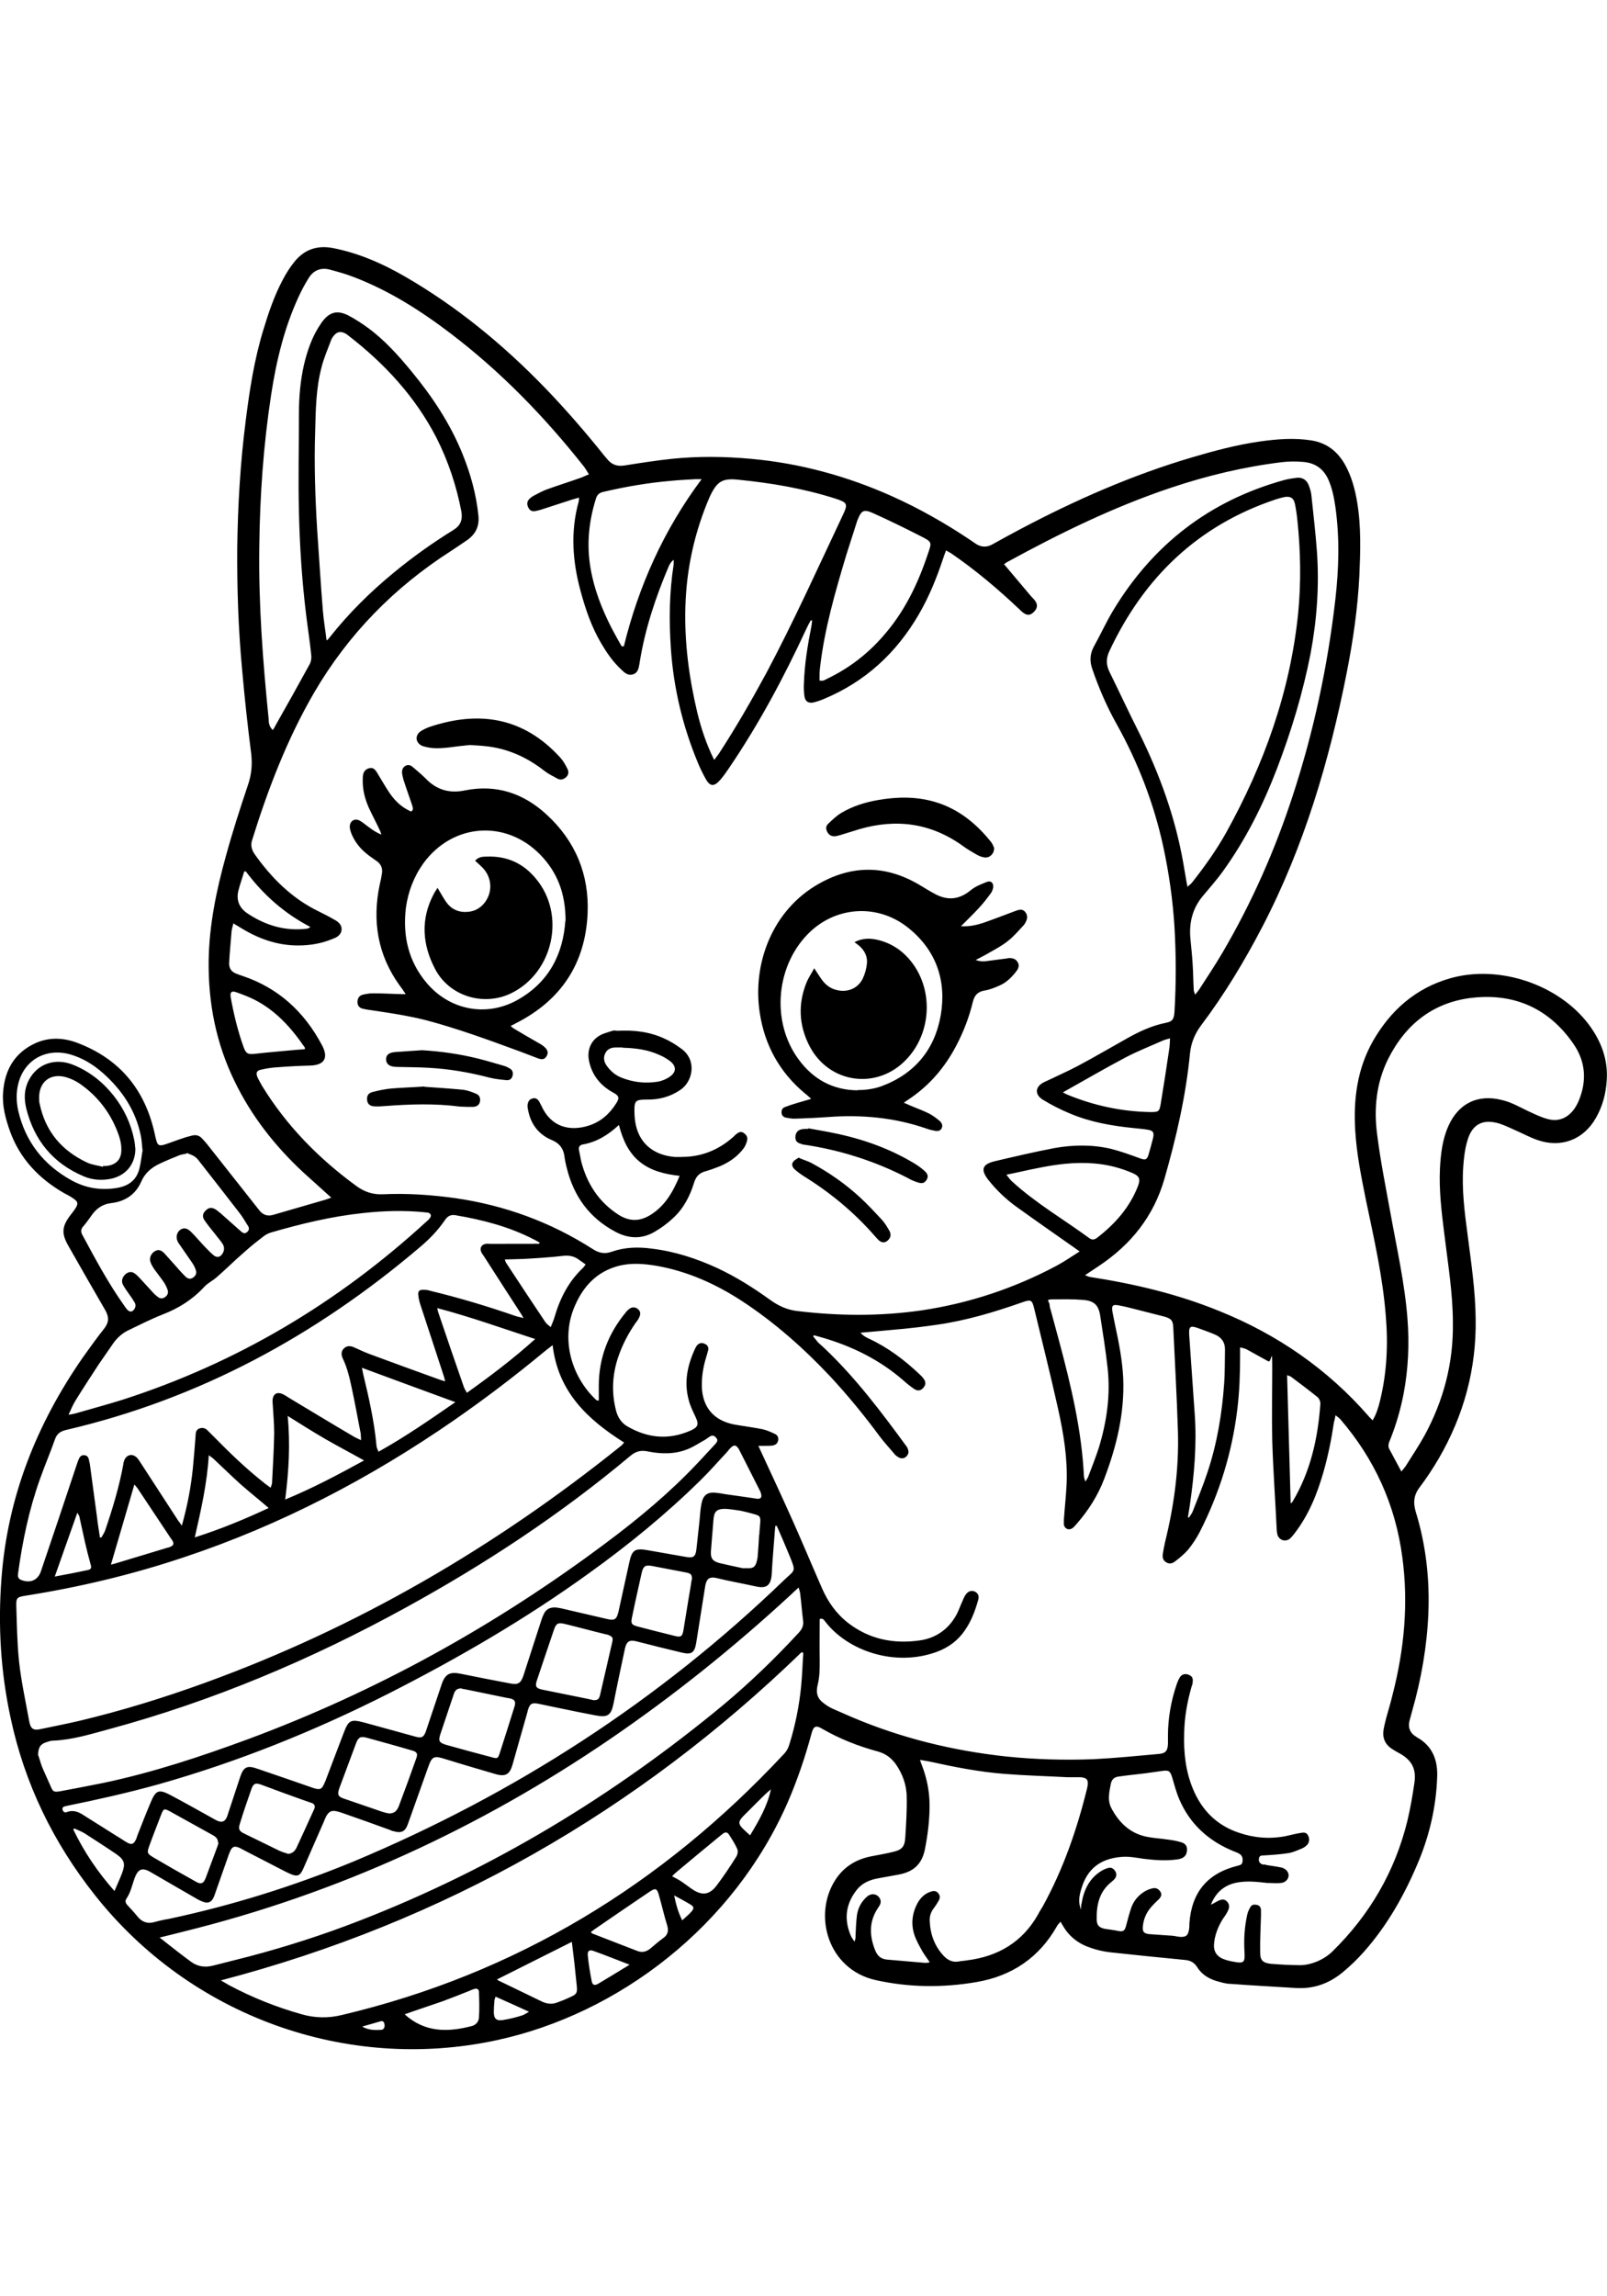 <?xml version="1.0" encoding="iso-8859-1"?>
<!-- Generator: Adobe Illustrator 29.0.1, SVG Export Plug-In . SVG Version: 9.03 Build 54978)  -->
<svg version="1.1" id="Layer_1" xmlns="http://www.w3.org/2000/svg" xmlns:xlink="http://www.w3.org/1999/xlink" x="0px" y="0px"
	 viewBox="0 0 396.85 566.93" style="enable-background:new 0 0 396.85 566.93;" xml:space="preserve">
<g>
	<g id="Layer_1_00000066480080223813488950000018148516148612615068_">
		<g id="Layer_1-2">
			<g>
				<path d="M261.86,474.48c-0.34,0.48-0.68,0.68-0.81,1.02c-4.41,7.81-11.13,12.35-19.89,13.85c-8.28,1.43-16.63,1.36-24.91-0.48
					c-11.81-2.65-15.55-16.02-9.98-24.71c2.1-3.26,5.09-5.09,8.82-5.84c1.7-0.34,3.39-0.61,5.09-1.02c2.51-0.54,3.26-1.22,3.39-3.8
					c0.2-3.26,0.41-6.52,0.34-9.78c0-2.99-1.02-5.77-2.72-8.21c-1.09-1.49-2.44-2.51-4.28-3.05c-4.82-1.29-9.5-3.12-13.85-5.63
					c-1.56-0.95-2.17-0.68-2.65,1.15c-1.56,5.77-3.46,11.4-5.84,16.9c-13.31,30.55-41.68,52.34-72.02,58.85
					c-37,7.94-75.49-5.97-99.11-35.84c-10.32-13.03-17.38-27.56-20.84-43.85c-2.44-11.34-3.12-22.74-2.24-34.28
					c1.49-20.16,8.69-38.22,20.16-54.71c1.7-2.38,3.39-4.75,5.23-7.06c1.15-1.49,1.22-2.78,0.27-4.48
					c-3.12-5.36-6.18-10.73-9.23-16.09c-1.63-2.92-1.49-4.62,0.54-7.33c0.48-0.61,1.02-1.29,1.43-1.97c0.54-0.95,0.48-1.43-0.48-2.1
					c-0.81-0.61-1.76-1.09-2.65-1.56c-6.04-3.53-10.66-8.35-13.1-15c-1.15-3.19-2.04-6.45-1.76-9.84c0.41-5.43,2.78-9.64,7.87-12.02
					c3.53-1.63,7.2-1.43,10.79,0c9.78,3.8,15.88,10.86,18.46,20.98c0.27,0.95,0.41,1.9,0.68,2.85c0.34,1.36,0.75,1.56,2.1,1.15
					c1.49-0.48,2.99-1.09,4.48-1.56c0.75-0.27,1.56-0.48,2.38-0.68c0.88-0.2,1.63,0,2.24,0.61c0.48,0.48,0.88,0.95,1.29,1.43
					c4.34,5.5,8.69,11,13.03,16.5c0.88,1.09,1.97,1.43,3.26,1.09c4.34-1.29,8.76-2.51,13.1-3.8c0.41-0.14,0.81-0.27,1.36-0.48
					c-2.38-2.17-4.68-4.21-6.99-6.31c-6.92-6.45-12.69-13.78-16.84-22.33c-4.62-9.44-6.58-19.41-6.45-29.94
					c0.14-8.76,1.9-17.24,4.21-25.59c1.63-5.97,3.53-11.88,5.5-17.72c0.88-2.58,1.09-4.96,0.81-7.6c-0.88-6.86-1.63-13.78-2.24-20.7
					c-0.95-10.05-1.29-20.16-1.22-30.21c0.14-10.52,0.75-21.04,2.1-31.5c0.95-7.54,2.1-15,4.34-22.33
					c1.29-4.28,2.72-8.49,4.82-12.42c0.75-1.43,1.63-2.85,2.65-4.14c2.44-3.19,5.63-4.41,9.64-3.67c6.31,1.22,12.08,3.73,17.65,6.92
					c12.97,7.47,24.44,16.9,34.82,27.63c5.16,5.36,10.05,11,14.66,16.77c0.27,0.27,0.48,0.61,0.75,0.88
					c1.09,1.36,2.51,1.76,4.21,1.49c3.87-0.61,7.74-1.22,11.61-1.63c6.52-0.68,13.1-0.61,19.69,0c12.08,1.09,23.69,4.28,34.76,9.23
					c6.79,3.05,13.24,6.72,19.41,10.86c0.34,0.27,0.75,0.48,1.09,0.75c1.43,1.02,2.92,1.09,4.41,0.2c2.31-1.29,4.68-2.58,6.99-3.8
					c13.51-7.13,27.42-13.24,42.09-17.58c5.5-1.63,11.07-3.12,16.77-3.94c4.28-0.61,8.55-0.95,12.83-0.27
					c3.8,0.61,6.52,2.78,8.35,6.11c1.56,2.85,2.38,5.91,2.92,9.1c1.02,6.11,0.81,12.22,0.54,18.33c-0.41,8.01-1.56,15.95-3.12,23.83
					c-4.28,21.72-10.52,42.83-20.77,62.59c-4.48,8.62-9.44,16.84-15.27,24.57c-1.49,2.04-2.38,4.21-2.65,6.72
					c-1.02,10.59-3.39,20.84-6.31,31.02c-2.65,9.23-8.21,16.22-16.16,21.52c-1.09,0.75-2.17,1.43-3.46,2.31
					c0.54,0.2,0.81,0.34,1.09,0.41c11,1.7,21.72,4.21,32.04,8.42c14.32,5.77,26.75,14.32,36.93,26c0.27,0.34,0.61,0.61,0.95,1.02
					c0.95-1.56,1.43-3.19,1.83-4.82c1.7-6.92,2.04-13.92,1.43-21.04c-0.75-9.64-2.92-19.08-4.89-28.51
					c-1.15-5.7-2.31-11.4-2.65-17.17c-0.48-7.74,0.48-15.21,4.34-22.06c4.34-7.6,10.52-13.1,19.08-15.55
					c12.08-3.46,26.75,1.49,34.21,11.34c3.05,4.07,4.82,8.62,4.48,13.78c-0.2,3.33-1.02,6.45-2.65,9.3
					c-3.05,5.43-8.62,7.54-14.46,5.5c-1.76-0.61-3.39-1.49-5.09-2.24c-1.43-0.61-2.85-1.36-4.34-1.83
					c-4.01-1.22-6.72,0.14-7.87,4.21c-0.61,2.04-0.88,4.28-1.02,6.38c-0.41,5.7,0.34,11.4,1.09,17.04
					c0.88,6.86,1.9,13.64,1.97,20.57c0.2,12.35-2.92,23.83-9.1,34.48c-1.43,2.44-2.99,4.82-4.68,7.06c-1.49,1.9-1.7,3.8-1.02,6.11
					c2.51,8.15,3.46,16.56,3.12,25.05c-0.34,8.21-1.76,16.29-4.01,24.17c-0.2,0.81-0.48,1.7-0.68,2.51
					c-0.34,1.56,0.14,2.78,1.43,3.67c0.14,0,0.27,0.2,0.41,0.27c3.94,2.17,5.23,5.77,5.02,9.98c-0.27,7.13-1.83,13.98-4.55,20.57
					c-3.39,8.15-7.67,15.82-13.58,22.47c-1.63,1.83-3.39,3.53-5.29,5.09c-3.33,2.72-7.13,4.07-11.47,3.8
					c-5.36-0.34-10.73-0.61-16.09-1.02c-1.22,0-2.44-0.41-3.67-0.75c-1.9-0.61-3.53-1.63-4.62-3.39c-0.68-1.09-1.63-1.63-2.92-1.76
					c-6.25-0.61-12.42-1.22-18.6-1.9c-1.63-0.2-3.19-0.54-4.75-1.09c-2.92-0.95-5.29-2.72-6.86-5.43c-0.14-0.27-0.34-0.54-0.61-1.02
					l0,0L261.86,474.48z M57.6,228.13c-0.2,0.75-0.34,1.22-0.41,1.76c-0.2,2.65-0.48,5.29-0.61,7.94c0,1.15,0.48,1.97,1.49,2.44
					c0.61,0.27,1.22,0.48,1.83,0.68c8.89,2.99,15.27,8.89,19.62,17.11c1.7,3.19,0.54,4.96-3.05,5.02c-2.58,0.07-5.23,0.2-7.81,0.41
					c-1.43,0.07-2.78,0.27-4.21,0.61c-1.09,0.2-1.29,0.81-0.88,1.83c0.34,0.75,0.75,1.43,1.15,2.17
					c6.04,9.84,13.98,17.92,23.28,24.71c2.04,1.49,4.14,2.17,6.65,2.04c5.91-0.27,11.81,0.14,17.72,0.95
					c12.22,1.76,23.62,5.91,34.08,12.63c1.49,0.95,2.92,1.22,4.62,0.61c3.26-1.15,6.58-1.22,9.98-0.75c5.63,0.68,11,2.44,16.16,4.82
					c4.62,2.17,8.82,4.82,12.97,7.81c2.04,1.49,4.28,2.51,6.86,2.78c10.25,1.22,20.43,1.29,30.68-0.2c11.68-1.76,22.74-5.43,33.2-11
					c1.9-1.02,3.67-2.24,5.7-3.53c-0.68-0.48-1.15-0.81-1.63-1.15c-4.62-3.26-9.23-6.45-13.85-9.78c-2.65-1.9-5.02-4.14-7.06-6.72
					c-1.97-2.51-1.56-3.87,1.56-4.62c4.89-1.15,9.84-2.31,14.8-3.26c4.62-0.81,9.3-0.88,13.92,0.2c2.44,0.61,4.82,1.49,7.26,2.38
					c1.22,0.41,1.56,0.34,1.97-0.81c0.41-1.43,0.81-2.78,1.15-4.21s0-1.9-1.43-2.1c-1.15-0.2-2.38-0.27-3.53-0.41
					c-5.36-0.54-10.66-1.49-15.61-3.6c-2.31-0.95-4.55-2.1-6.65-3.39c-2.1-1.29-1.9-3.26,0.34-4.34c0.27-0.14,0.48-0.2,0.75-0.34
					c2.51-1.22,5.02-2.31,7.47-3.6c4.21-2.24,8.35-4.68,12.49-6.99c2.92-1.63,5.91-2.99,9.16-3.67c1.83-0.34,2.17-0.88,2.31-2.78
					c0.41-6.92,0.41-13.85,0-20.84c-0.41-6.72-1.36-13.37-2.78-19.96c-2.31-10.59-6.18-20.64-11.47-30.14
					c-2.44-4.34-4.41-8.89-6.04-13.64c-0.68-1.9-0.61-3.67,0.34-5.5c1.63-2.92,3.05-6.04,4.75-8.89
					c9.84-16.36,23.89-27.22,42.36-32.31c1.02-0.27,2.04-0.41,3.05-0.54c1.49-0.14,2.51,0.61,2.99,1.97
					c0.27,0.75,0.54,1.56,0.61,2.38c0.48,4.55,1.02,9.16,1.36,13.78c0.61,8.49,0,16.9-1.56,25.25c-1.9,9.71-4.75,19.14-8.28,28.38
					c-3.46,9.03-7.74,17.58-13.37,25.39c-1.56,2.17-3.33,4.14-5.02,6.18c-2.58,3.12-3.39,6.72-2.99,10.66
					c0.2,2.04,0.41,4.07,0.54,6.18c0.14,2.1,0.14,4.21,0.27,6.31c0,0.34,0.2,0.61,0.34,1.15c0.41-0.54,0.68-0.88,0.95-1.22
					c1.97-3.05,4.01-6.11,5.84-9.23c7.2-12.29,12.9-25.18,17.31-38.69c5.16-15.75,8.62-31.91,10.52-48.4
					c0.88-7.67,1.09-15.34,0-23.01c-0.34-2.31-0.81-4.62-1.76-6.72c-1.22-2.65-3.33-4.07-6.25-4.28c-1.7-0.14-3.46-0.14-5.23,0.07
					c-9.37,1.15-18.46,3.33-27.36,6.31c-14.19,4.75-27.49,11.27-40.53,18.4c-0.2,0.14-0.41,0.27-0.68,0.48
					c2.24,2.65,4.41,5.23,6.58,7.81c0.34,0.41,0.75,0.75,1.09,1.22c0.75,1.02,0.54,1.97-0.41,2.85c-0.88,0.81-1.63,0.81-2.65,0
					c-0.27-0.2-0.48-0.41-0.75-0.68c-5.29-5.02-10.93-9.78-16.97-13.92c-0.34-0.2-0.75-0.41-1.22-0.68
					c-0.27,0.75-0.54,1.43-0.75,2.1c-1.56,4.68-3.39,9.23-5.91,13.58c-5.57,9.64-13.31,16.77-23.62,21.04
					c-0.81,0.34-1.63,0.61-2.44,0.81c-1.29,0.27-2.04-0.27-2.24-1.49c-0.14-1.02-0.2-2.04-0.14-3.05c0.14-4.89,0.95-9.71,1.9-14.53
					c0.07-0.34,0.07-0.75,0.14-1.15c-0.14,0-0.2,0-0.34-0.07c-0.41,0.75-0.81,1.49-1.15,2.24c-5.5,11.88-11.68,23.42-19.01,34.21
					c-0.68,1.02-1.36,1.97-2.1,2.85c-1.63,1.9-2.65,1.83-3.8-0.34c-0.68-1.22-1.29-2.51-1.83-3.8c-3.73-8.96-5.97-18.33-6.65-28.04
					c-0.48-6.99-0.41-13.98,0.68-20.91v-1.15c-0.61,0.48-0.95,1.02-1.22,1.63c-3.26,7.67-5.91,15.61-7.2,23.89
					c-0.2,1.15-0.34,2.38-1.63,2.78s-2.17-0.48-2.99-1.29c-1.97-1.83-3.46-4.01-4.82-6.31c-2.38-4.01-3.87-8.35-5.09-12.83
					c-2.04-7.4-2.58-14.87-0.48-22.33c0-0.2,0-0.48,0.07-0.88c-0.68,0.2-1.15,0.34-1.7,0.48c-2.58,0.81-5.16,1.7-7.74,2.51
					c-0.48,0.14-0.95,0.27-1.43,0.34c-0.68,0.14-1.29-0.14-1.63-0.81c-0.41-0.75-0.41-1.49,0.14-2.1c0.34-0.34,0.75-0.68,1.15-0.88
					c1.02-0.54,2.04-1.09,3.05-1.49c2.78-1.02,5.63-1.9,8.49-2.92c0.61-0.2,1.22-0.54,2.1-0.88c-0.48-0.75-0.81-1.36-1.22-1.9
					c-9.71-12.29-20.5-23.42-32.99-32.92c-7.4-5.63-15.21-10.59-23.96-13.92c-1.9-0.75-3.94-1.29-5.91-1.83
					c-2.24-0.54-4.01,0.27-5.16,2.17c-0.88,1.43-1.7,2.92-2.38,4.41c-3.6,7.74-5.57,15.95-6.86,24.37
					c-1.9,12.42-2.78,24.91-2.92,37.47c-0.2,14.26,0.88,28.38,2.31,42.56c0,0.95,0.14,1.9,1.02,2.72c0.27-0.41,0.48-0.68,0.61-1.02
					c2.85-5.02,5.7-10.11,8.49-15.21c0.34-0.61,0.48-1.49,0.41-2.17c-0.34-3.39-0.88-6.79-1.29-10.18
					c-1.02-8.35-1.56-16.77-1.76-25.12c-0.2-8.15,0-16.29,0-24.44c0-4.01,0.34-8.01,1.22-11.95c0.88-3.73,2.1-7.26,4.34-10.45
					c1.9-2.72,3.94-3.26,6.86-1.7c1.63,0.88,3.19,1.9,4.68,2.99c4.07,2.99,7.47,6.79,10.66,10.66c5.16,6.25,9.64,12.97,12.69,20.57
					c1.97,4.89,3.33,9.84,3.87,15.07c0.27,2.65-0.68,4.62-2.85,6.11c-1.29,0.88-2.58,1.76-3.94,2.65
					c-13.98,8.96-25.32,20.5-33.74,34.89c-6.72,11.54-11.47,23.96-15.41,36.66c-0.34,1.22,0,2.24,0.61,3.19
					c4.21,5.97,9.3,11.06,15.95,14.26c1.22,0.61,2.44,1.22,3.6,1.9c0.41,0.2,0.88,0.48,1.22,0.81c1.09,0.95,1.02,2.51-0.14,3.39
					c-0.27,0.2-0.61,0.41-1.02,0.54c-2.04,0.88-4.21,1.43-6.45,1.63c-5.63,0.54-10.73-0.88-15.55-3.67
					c-0.88-0.54-1.76-1.02-2.85-1.7L57.6,228.13L57.6,228.13z M187.25,356.9c0.34,0.75,0.61,1.29,0.81,1.76
					c2.65,5.7,5.29,11.4,7.87,17.17c2.38,5.36,4.68,10.86,7.06,16.29c1.49,3.39,3.53,6.31,6.52,8.62c5.23,4.01,11.2,5.16,17.51,4.28
					c4.07-0.54,7.26-2.78,9.23-6.45c0.54-1.02,0.88-2.1,1.36-3.12c0.27-0.61,0.48-1.22,0.88-1.76c0.61-0.88,1.43-1.09,2.24-0.75
					c0.81,0.41,1.15,1.09,0.81,2.17c-0.75,2.65-1.7,5.16-3.26,7.4c-1.7,2.51-4.01,4.21-6.86,5.29c-10.45,3.87-22.2-0.27-27.7-7.54
					c-0.27-0.34-0.54-0.81-1.29-0.54c0,3.39-0.07,6.79,0,10.18c0,2.04,0,4.01-0.48,5.97c-0.75,2.99,0.54,4.07,2.38,5.29
					c0.75,0.48,1.49,0.81,2.31,1.15c1.22,0.54,2.51,1.09,3.73,1.63c12.15,5.16,24.85,8.28,38.01,9.71
					c7.2,0.75,14.39,0.95,21.65,0.68c5.36-0.27,10.73-0.81,16.09-1.29c1.76-0.14,2.24-0.81,2.31-2.51v-1.97
					c0-4.34,0.75-8.62,2.17-12.76c0.2-0.61,0.48-1.22,0.81-1.76c0.54-0.75,1.36-0.88,2.17-0.54c0.81,0.34,1.09,0.81,0.95,1.83
					c0,0.41-0.14,0.75-0.27,1.09c-1.09,3.8-1.76,7.6-1.83,11.54c-0.14,4.68,0.34,9.3,2.17,13.71c2.17,5.23,5.84,8.96,11.27,10.79
					c3.73,1.29,7.6,1.63,11.54,0.88c1.29-0.27,2.51-0.61,3.8-0.81c1.09-0.2,1.56,0,1.9,0.81c0.34,0.75,0.2,1.7-0.41,2.24
					c-0.34,0.34-0.75,0.61-1.22,0.81c-1.02,0.41-2.04,0.88-3.05,1.09c-2.1,0.34-4.21,0.48-6.31,0.61c-0.61,0-1.09,0-1.22,0.75
					s0.2,1.29,0.95,1.49c0.34,0,0.61,0,0.95,0.14c1.22,0.2,2.44,0.34,3.67,0.61c0.54,0.14,1.15,0.48,1.43,0.95
					c0.81,1.15,0,2.65-1.49,2.85c-1.15,0.14-2.38,0-3.53,0c-2.38-0.27-4.75-0.54-7.13-0.14c-3.33,0.54-5.5,2.44-6.72,5.5
					c0.54-0.2,1.02-0.54,1.56-0.81c1.09-0.61,1.76-0.61,2.38,0c0.68,0.68,0.75,1.49,0.14,2.58c-0.34,0.68-0.81,1.29-1.22,1.9
					c-1.15,1.9-1.97,4.01-2.1,6.25c-0.07,1.56,0.61,2.72,2.04,3.39c0.81,0.34,1.76,0.61,2.65,0.75c2.72,0.54,2.99,0.27,2.85-2.38
					c-0.2-3.12,0-6.18,0.68-9.23c0.14-0.68,0.48-1.36,0.81-1.9c0.34-0.61,0.95-0.61,1.63-0.48c0.61,0.14,0.88,0.61,0.95,1.15v1.43
					c-0.07,3.05-0.27,6.18-0.2,9.23c0,1.9,0.75,2.51,2.58,2.72c2.44,0.2,4.89,0.34,7.33,0.34s5.77-1.22,8.01-3.46
					c9.1-8.96,15.34-19.62,18.4-32.04c0.75-3.12,1.29-6.25,1.76-9.44c0.54-3.6-0.68-5.77-3.87-7.47c-0.61-0.34-1.22-0.68-1.83-1.09
					c-1.63-1.15-2.24-2.78-1.9-4.68c0.14-0.88,0.41-1.83,0.61-2.72c0.54-1.97,1.15-3.94,1.63-5.97c2.85-11.13,3.94-22.4,2.38-33.87
					c-1.7-12.9-6.86-24.23-15.34-34.08c-0.27-0.27-0.61-0.54-1.15-0.95c-0.14,0.81-0.27,1.29-0.41,1.83
					c-0.61,4.14-1.43,8.21-2.58,12.22c-1.56,5.43-3.67,10.66-7.2,15.21c-0.34,0.41-0.68,0.88-1.09,1.22
					c-1.22,0.95-2.85,0.27-3.12-1.22c-0.07-0.41-0.14-0.88-0.14-1.29c-0.34-7.26-0.88-14.53-1.09-21.79c-0.14-5.91,0-11.81,0-17.72
					c0-5.91-0.2-1.36-0.95-1.76c-1.76-0.95-3.53-1.97-5.29-2.92c-0.48-0.27-0.95-0.34-1.7-0.54v2.1c0,4.41-0.14,8.76-0.68,13.17
					c-1.29,10.66-4.41,20.77-9.3,30.34c-0.81,1.56-1.76,2.99-2.85,4.34c-0.95,1.09-2.1,2.04-3.26,2.92
					c-0.68,0.54-1.49,0.68-2.24,0.14c-0.75-0.48-0.88-1.22-0.75-2.04c0.14-0.95,0.34-1.9,0.54-2.85c2.24-9.03,3.46-18.12,3.19-27.36
					c-0.27-8.55-0.75-17.11-1.15-25.66c-0.07-1.76-0.54-2.24-2.31-2.72c-2.65-0.68-5.36-1.36-8.01-2.04
					c-1.02-0.27-1.97-0.48-2.99-0.68c-1.7-0.34-1.97,0-1.7,1.63c0.2,1.02,0.41,2.04,0.61,3.05c0.95,4.41,1.83,8.82,2.04,13.31
					c0.34,8.62-1.63,16.77-4.68,24.78c-1.56,4.14-3.94,7.87-6.86,11.2c-0.34,0.34-0.61,0.75-1.02,1.02c-0.88,0.61-1.9,0.14-2.1-0.88
					v-1.15c0.2-2.99,0.54-5.97,0.68-8.89c0.27-6.31-0.75-12.42-2.1-18.53c-1.83-8.21-3.87-16.36-5.84-24.51
					c-0.61-2.58-0.81-2.58-3.33-1.7c-6.79,2.38-13.64,4.41-20.77,5.43s-9.5,1.09-14.26,1.56c-1.56,0.14-3.05,0.27-4.62,0.41
					c0.61,0.68,1.29,1.09,2.04,1.43c4.68,2.17,8.76,5.23,12.49,8.76c0.34,0.34,0.75,0.68,1.02,1.09c0.68,0.88,0.61,1.56,0,2.31
					c-0.68,0.75-1.36,0.88-2.31,0.27c-0.88-0.61-1.76-1.29-2.58-2.04c-5.84-5.09-12.56-8.42-19.96-10.59
					c-0.75-0.2-1.43-0.41-2.17-0.61c-0.07,0.07-0.14,0.2-0.2,0.27c0.41,0.48,0.75,0.95,1.15,1.43c0.61,0.61,1.29,1.15,1.9,1.76
					c7.54,7.2,13.78,15.48,19.89,23.83c0.14,0.2,0.27,0.34,0.34,0.54c0.41,0.88,0.34,1.49-0.27,2.1c-0.61,0.61-1.43,0.61-2.24,0
					c-0.34-0.2-0.61-0.48-0.81-0.75c-1.22-1.43-2.44-2.78-3.53-4.21c-3.8-5.16-7.87-10.11-12.22-14.8
					c-6.65-7.06-13.85-13.44-21.99-18.74c-6.38-4.14-13.24-7.2-20.77-8.55c-3.19-0.54-6.38-0.81-9.5,0
					c-5.23,1.36-8.62,4.89-10.73,9.71c-3.67,8.15-1.02,17.58,5.23,23.42c0.07,0.07,0.27,0.07,0.61,0.14v-3.67
					c0-6.92,2.38-12.97,6.72-18.19c0.2-0.27,0.41-0.48,0.68-0.68c0.68-0.61,1.43-0.61,2.1-0.2c0.75,0.54,0.95,1.22,0.48,2.17
					c-0.2,0.48-0.54,0.95-0.88,1.36c-1.83,2.65-3.33,5.5-4.34,8.55c-1.43,4.28-1.63,8.62-0.54,12.97c0.41,1.7,1.29,3.12,2.78,4.01
					c5.02,2.92,10.18,3.46,15.61,1.09c1.97-0.88,2.17-1.56,1.22-3.53c-0.61-1.29-1.29-2.65-1.63-4.07
					c-1.22-4.48-0.27-8.69,1.63-12.76c0.14-0.27,0.27-0.48,0.41-0.68c0.54-0.61,1.22-0.75,1.9-0.41c0.68,0.27,1.02,0.81,0.88,1.56
					c-0.14,0.61-0.34,1.15-0.48,1.7c-0.75,2.38-1.15,4.82-1.09,7.4c0.2,5.02,2.92,8.21,7.81,9.23c0.34,0.07,0.75,0.14,1.15,0.2
					c2.04,0.34,4.07,0.61,6.11,1.02c1.09,0.27,2.17,0.75,3.12,1.22c0.61,0.34,0.81,1.02,0.61,1.7c-0.2,0.68-0.68,0.95-1.29,1.09
					c-0.54,0.07-1.09,0.07-1.63,0.07h-2.04h0.07L187.25,356.9z M136.54,332.06c-1.02,0.75-1.76,1.36-2.51,1.97
					c-7.06,5.84-14.39,11.4-21.93,16.63c-20.7,14.32-42.77,25.86-66.66,33.81c-12.76,4.28-25.86,7.4-39.17,9.5
					c-2.1,0.34-2.31,0.54-2.24,2.65c0.14,4.55,0.2,9.1,0.68,13.64c0.54,4.96,1.63,9.84,2.51,14.73c0.34,1.9,1.09,2.31,2.85,1.9
					c3.19-0.68,6.38-1.29,9.57-2.04c10.52-2.51,20.84-5.7,30.95-9.37c37.61-13.64,71.68-33.53,102.78-58.52
					c0.27-0.2,0.48-0.48,0.75-0.81c-9.03-5.7-16.29-12.49-17.65-24.03h0.07V332.06z M198.39,408.09c-0.14,0-0.27-0.14-0.41-0.2
					c-40.66,39.37-88.25,66.59-143.44,81.05c0.81,0.48,1.36,0.81,1.97,1.15c5.7,3.05,11.68,5.43,17.92,7.2
					c3.3,0.95,6.63,1.02,9.98,0.2c43.04-10.18,79.08-32.18,109.09-64.35c0.75-0.75,1.22-1.63,1.49-2.65
					c1.43-4.62,2.38-9.37,2.85-14.19c0.27-2.72,0.34-5.5,0.54-8.28l0,0V408.09z M293.15,219.03c0.54-0.54,1.02-0.81,1.29-1.22
					c3.05-3.87,5.91-7.87,8.35-12.22c9.37-16.9,15.82-34.82,17.79-54.17c0.75-7.67,0.61-15.41-0.2-23.08
					c-0.14-1.36-0.34-2.72-0.61-4.01c-0.34-1.43-1.09-1.83-2.51-1.63c-0.68,0.14-1.36,0.34-2.04,0.54
					c-19.28,6.38-32.72,19.28-41.27,37.54c-0.81,1.7-0.81,3.33,0,5.02c2.51,5.09,4.89,10.25,7.47,15.34
					c5.02,10.18,8.82,20.7,10.79,31.91c0.34,1.83,0.61,3.73,1.02,5.84v0.14L293.15,219.03z M133.15,307.08
					c0-0.07,0.07-0.2,0.14-0.27c-0.48-0.27-0.88-0.54-1.36-0.75c-6.11-3.19-12.69-4.89-19.48-6.04c-1.15-0.2-1.97,0.27-2.58,1.22
					c-1.76,2.58-3.94,4.82-6.31,6.79c-25.59,21.72-54.31,37.34-87.23,45.01c-1.43,0.34-2.31,0.95-2.78,2.38
					c-1.15,3.26-2.51,6.45-3.67,9.71c-2.72,7.6-4.34,15.41-5.43,23.42c-0.07,0.68,0,1.15,0.68,1.49c2.31,0.95,4.28,0.14,5.02-2.24
					c2.99-8.82,5.97-17.65,8.89-26.47c0.14-0.41,0.27-0.81,0.48-1.22c0.27-0.61,0.75-0.95,1.43-0.81c0.61,0.07,0.88,0.54,1.02,1.09
					c0,0.34,0.14,0.61,0.2,0.95c0.61,4.34,1.15,8.69,1.76,13.03c0.2,1.76,0.48,3.46,0.75,5.23c0.14,0,0.2,0,0.34,0
					c0.34-0.61,0.75-1.15,0.95-1.76c1.83-5.36,3.46-10.73,4.48-16.29c0-0.34,0.14-0.75,0.27-1.09c0.61-1.36,1.97-1.63,3.05-0.61
					c0.41,0.41,0.68,0.88,0.95,1.29c3.12,4.75,6.18,9.57,9.3,14.32c0.27,0.34,0.54,0.68,0.88,1.22c1.36-4.82,2.24-9.44,2.72-14.12
					c0.27-2.72,0.48-5.43,0.68-8.08c0-0.81,0.14-1.56,1.02-1.83c0.81-0.27,1.49,0,2.04,0.61c0.48,0.48,1.02,1.02,1.49,1.49
					c3.94,4.01,7.94,7.87,12.35,11.34c0.48,0.41,1.02,0.75,1.63,1.22c0.14-0.48,0.27-0.75,0.34-1.02c0.2-4.14,0.48-8.35,0.54-12.49
					c0-2.58-0.27-5.23-0.41-7.81c0-1.76,1.02-2.51,2.58-1.76c0.61,0.27,1.22,0.75,1.83,1.09c5.09,3.05,10.11,6.11,15.21,9.1
					c0.61,0.41,1.29,0.68,2.24,1.15c-0.07-0.95,0-1.56-0.2-2.24c-0.68-3.46-1.29-6.92-2.04-10.39c-0.54-2.51-1.09-5.09-2.24-7.47
					c-0.41-0.88-0.54-1.83,0.27-2.58c0.81-0.75,1.7-0.61,2.58-0.2c0.48,0.2,0.88,0.41,1.36,0.61c0.75,0.34,1.49,0.68,2.24,0.95
					c5.7,2.1,11.4,4.21,17.11,6.25c0.48,0.2,1.02,0.34,1.7,0.54c-0.2-0.81-0.34-1.36-0.54-1.9c-1.83-5.63-3.73-11.34-5.57-16.97
					c-0.27-0.81-0.48-1.7-0.54-2.51c-0.07-0.88,0.27-1.22,1.15-1.22c0.88,0,1.29,0.07,1.9,0.27c7.06,1.7,14.05,3.8,20.91,6.18
					c0.54,0.2,1.15,0.27,2.04,0.54c-0.34-0.61-0.54-0.95-0.68-1.15c-3.05-4.68-6.04-9.37-9.1-14.12c-0.2-0.34-0.54-0.68-0.68-1.09
					c-0.41-0.95,0.07-1.76,1.09-1.97c0.41-0.07,0.88,0,1.29,0L133.15,307.08L133.15,307.08z M9.47,433.41
					c0.2,0.54,0.48,1.63,0.88,2.72c0.68,1.63,1.43,3.19,2.1,4.75c0.61,1.49,0.81,1.63,2.44,1.36c3.6-0.68,7.26-1.36,10.86-2.1
					c12.15-2.58,23.83-6.45,35.44-10.73c31.84-11.81,61.23-28.1,88.45-48.47c8.01-5.97,15.68-12.35,22.54-19.62
					c1.56-1.63,2.99-3.26,4.55-4.89c0.41-0.48,0.61-0.95,0.14-1.43c-0.41-0.54-0.95-0.75-1.56-0.34c-0.34,0.2-0.68,0.48-1.09,0.75
					c-1.49,0.81-2.85,1.76-4.41,2.38c-3.19,1.29-6.58,1.22-9.91,0.54c-1.63-0.34-2.92,0-4.21,1.09
					c-17.24,14.46-35.91,26.75-55.6,37.54c-23.22,12.76-47.52,23.01-73.11,29.94c-4.55,1.22-9.03,2.65-13.85,2.85
					c-0.61,0-1.15,0.2-1.76,0.41c-1.43,0.48-1.97,1.29-1.97,3.39v-0.14L9.47,433.41z M346.03,363.35c0.41-0.54,0.81-0.95,1.09-1.36
					c1.56-2.51,3.26-5.02,4.68-7.6c4.68-8.62,7.13-17.85,6.99-27.76c0-7.33-1.22-14.59-2.1-21.86c-0.68-5.43-1.36-10.86-1.09-16.36
					c0.2-3.6,0.61-7.13,2.1-10.45c2.51-5.57,7.26-7.87,13.17-6.38c2.38,0.54,4.41,1.76,6.58,2.78c1.63,0.75,3.26,1.56,4.96,1.97
					c2.44,0.61,4.62-0.27,6.18-2.31c0.48-0.61,0.88-1.36,1.22-2.1c2.1-4.96,1.83-9.78-1.29-14.26
					c-5.97-8.62-14.39-12.42-24.71-11.34c-9.71,1.02-16.63,6.45-20.98,15.07c-2.99,5.97-3.6,12.42-2.72,18.87
					c0.81,6.45,2.1,12.83,3.26,19.21c1.56,8.69,3.53,17.31,4.21,26.14c0.48,6.18,0.2,12.35-0.95,18.46
					c-0.75,3.87-1.83,7.6-3.26,11.2c-0.34,0.81-0.75,1.63-0.27,2.51c0.95,1.76,1.9,3.53,2.92,5.43L346.03,363.35L346.03,363.35z
					 M39.4,478.35c2.78,2.17,5.23,4.14,7.74,5.97c1.63,1.22,3.53,1.49,5.57,0.95c2.92-0.75,5.91-1.49,8.82-2.24
					c9.23-2.44,18.33-5.36,27.22-8.82c32.92-12.76,62.72-30.82,89.88-53.29c6.58-5.5,12.76-11.47,18.6-17.79
					c0.81-0.88,1.29-1.83,1.09-3.05c-0.27-2.1-0.41-4.21-0.68-6.31c0-0.54-0.2-1.02-0.41-1.83c-0.75,0.68-1.36,1.22-1.9,1.76
					c-14.05,12.97-28.92,24.91-44.74,35.71c-32.24,21.99-67.2,38.08-105.15,47.45c-1.9,0.48-3.73,0.95-5.97,1.49
					C39.47,478.35,39.4,478.35,39.4,478.35z M227.17,434.43c0.2,0.61,0.34,1.02,0.48,1.36c1.15,2.99,1.83,6.11,1.9,9.37
					c0.07,3.87-0.41,7.67-1.15,11.47c-0.75,3.6-2.78,5.5-6.45,6.18c-1.9,0.34-3.73,0.68-5.57,1.02c-1.9,0.41-3.6,1.22-4.82,2.78
					c-2.72,3.46-3.19,7.26-1.43,11.34c0.2,0.48,0.61,0.95,0.88,1.43c0.27-0.61,0.27-1.02,0.27-1.49c0.07-1.7,0.14-3.39,0.34-5.02
					c0.27-1.83,1.09-3.39,2.51-4.62c1.09-0.95,2.58-0.68,3.19,0.54c0.41,0.88,0,1.56-0.48,2.24c-2.24,3.33-2.17,6.79-0.75,10.39
					c0.54,1.43,1.43,2.24,2.92,2.38c3.12,0.27,6.25,0.54,9.37,0.81c0.34,0,0.68,0,1.22-0.14c-0.68-1.02-1.29-1.83-1.83-2.72
					c-0.75-1.36-1.49-2.65-1.97-4.07c-0.88-2.72-0.54-5.36,0.81-7.87c0.75-1.29,1.76-2.31,3.26-2.78c0.75-0.27,1.43-0.2,1.9,0.48
					c0.48,0.61,0.34,1.22,0,1.83s-0.75,1.22-1.15,1.76c-0.75,0.95-1.09,2.04-1.02,3.19c0.14,3.33,1.22,6.25,3.53,8.69
					c1.02,1.02,2.17,1.56,3.67,1.29c0.61-0.14,1.29-0.14,1.97-0.27c7.67-0.95,13.71-4.48,17.58-11.34c0.34-0.68,0.75-1.29,1.15-1.97
					c5.09-9.23,8.49-19.08,11-29.33c0-0.14,0-0.2,0.07-0.34c0.27-1.56-0.14-2.1-1.7-2.24c-1.09,0-2.17,0-3.26,0
					c-5.16-0.27-10.32-0.41-15.41-0.81c-6.31-0.48-12.49-1.7-18.6-3.05c-0.75-0.14-1.49-0.27-2.31-0.41h-0.14L227.17,434.43z
					 M80.54,158.01h0.34c0.2-0.27,0.41-0.48,0.61-0.75c4.62-5.84,9.91-11.07,15.68-15.82c4.68-3.87,9.64-7.4,14.8-10.59
					c1.76-1.09,2.31-2.51,1.97-4.55c-1.22-6.38-3.26-12.49-6.18-18.26C102.53,97.93,95,89.78,86.04,82.86
					c-0.34-0.27-0.68-0.54-1.09-0.68c-0.95-0.41-1.76-0.2-2.44,0.61c-0.34,0.41-0.68,0.88-0.81,1.36c-0.81,2.17-1.76,4.34-2.31,6.58
					c-1.36,5.16-1.43,10.52-1.56,15.82c-0.27,8.01,0,16.02,0.48,24.03c0.48,6.79,0.88,13.51,1.43,20.3c0.2,2.38,0.61,4.68,0.88,7.06
					l0,0L80.54,158.01z M176.39,187.6c0.54-0.75,0.95-1.22,1.29-1.76c4.14-6.38,7.94-12.97,11.54-19.62
					c6.79-12.76,12.76-26,18.94-39.1c1.29-2.72,1.09-3.05-1.83-4.01c-7.87-2.51-15.88-3.87-24.1-4.68c-3.8-0.41-5.16,0.48-6.79,3.87
					c0,0.07-0.07,0.2-0.14,0.27c-3.73,8.62-5.77,17.72-6.04,27.15c-0.27,8.82,0.88,17.51,2.92,26.14c0.95,3.87,2.17,7.67,4.14,11.68
					h0.07L176.39,187.6z M16.93,349.3c0.75-0.14,1.22-0.2,1.7-0.34c3.94-1.15,7.81-2.17,11.68-3.39
					c28.24-9.1,53.08-23.89,74.94-43.92c0.27-0.27,0.61-0.48,0.81-0.81c0.61-0.68,0.41-1.29-0.54-1.49c-0.27,0-0.54,0-0.81-0.07
					c-5.02-0.48-9.98-0.34-14.93,0.2c-7.81,0.81-15.41,2.65-22.88,4.82c-0.68,0.2-1.29,0.54-1.83,0.95
					c-1.49,1.15-2.99,2.31-4.41,3.6c-1.49,1.29-2.92,2.58-4.34,3.94c-0.95,0.88-1.9,1.76-2.85,2.58c-1.02,0.88-2.31,1.49-3.19,2.51
					c-2.85,3.05-6.25,5.16-10.11,6.65c-2.92,1.15-5.7,2.58-8.55,3.94c-1.63,0.81-2.92,2.04-3.94,3.6c-1.09,1.63-2.24,3.19-3.33,4.82
					c-1.9,2.92-3.87,5.91-5.7,8.89C18.02,346.79,17.54,347.94,16.93,349.3L16.93,349.3L16.93,349.3z M187.25,370.01
					c0.61,0,0.95-0.34,0.68-1.22c0-0.2-0.14-0.41-0.2-0.61c-1.76-3.46-3.46-6.86-5.23-10.32c-0.07-0.14-0.14-0.27-0.27-0.41
					c-0.54-0.68-0.95-0.75-1.63-0.14c-0.41,0.34-0.75,0.81-1.09,1.22c-2.17,2.31-4.28,4.75-6.58,6.99
					c-8.49,8.35-17.72,15.88-27.36,22.81c-15.68,11.34-32.38,21.04-49.62,29.8c-18.26,9.23-37.13,16.84-56.82,22.4
					c-7.54,2.1-15.14,3.8-22.81,5.36c-0.48,0.14-1.02,0.2-0.88,0.88c0.14,0.61,0.61,0.81,1.09,0.61c1.63-0.61,2.99,0,4.28,0.88
					c3.19,1.97,6.31,4.01,9.5,5.97c0.41,0.27,0.81,0.54,1.22,0.75c0.95,0.48,1.43,0.34,1.97-0.68c0.2-0.34,0.27-0.68,0.41-1.09
					c1.09-2.78,2.17-5.57,3.33-8.28c1.22-2.92,1.97-3.26,4.82-1.76c3.46,1.83,6.86,3.73,10.25,5.63c0.54,0.27,1.02,0.61,1.56,0.81
					c0.95,0.34,1.56,0.14,2.04-0.75c0.2-0.34,0.27-0.68,0.41-1.09c1.02-3.05,2.04-6.18,3.05-9.23c0.81-2.31,1.7-2.72,4.07-1.9
					c2.51,0.88,5.02,1.7,7.54,2.58c2.17,0.75,4.28,1.49,6.45,2.24c1.63,0.54,2.1,0.27,2.72-1.29c0,0,0.07-0.2,0.14-0.27
					c1.56-4.07,3.05-8.08,4.62-12.15c1.15-3.05,1.76-3.33,4.89-2.51c4.28,1.15,8.55,2.38,12.83,3.53c1.49,0.41,1.97,0.14,2.51-1.22
					c0.07-0.2,0.14-0.41,0.2-0.61c1.22-3.67,2.44-7.26,3.67-10.93c0.88-2.72,2.04-3.33,4.75-2.78c4.01,0.81,8.08,1.63,12.15,2.38
					c2.04,0.41,2.72,0,3.39-2.04c1.49-4.55,2.92-9.1,4.41-13.64c0.14-0.48,0.34-0.95,0.54-1.36c0.54-1.22,1.49-1.76,2.85-1.7
					c0.48,0,0.95,0.14,1.43,0.2c3.8,0.88,7.6,1.76,11.4,2.65c1.83,0.41,2.31,0.14,2.78-1.7c0.88-4.01,1.76-8.01,2.65-12.08
					c0.68-3.26,1.36-3.8,4.68-3.19c3.12,0.54,6.18,1.09,9.3,1.63c1.9,0.34,2.44,0,2.65-1.97c0.27-2.31,0.48-4.62,0.75-6.92
					c0.14-1.43,0.2-2.78,0.48-4.21c0.41-2.17,1.49-2.99,3.67-2.72c0.75,0.07,1.49,0.2,2.24,0.34c2.58,0.34,5.16,0.75,8.01,1.15h0.14
					L187.25,370.01z M191.87,376.73c-0.14,0-0.27,0-0.41,0c0,0.27-0.07,0.54-0.07,0.75c-0.27,3.67-0.61,7.33-0.81,11.07
					c-0.2,3.53-1.9,3.6-4.28,3.05c-3.05-0.68-6.18-1.22-9.23-1.97c-2.17-0.54-2.65,0.48-2.92,1.97c-0.75,4.68-1.49,9.44-2.24,14.12
					c-0.41,2.31-1.15,2.85-3.46,2.31c-3.73-0.88-7.47-1.83-11.2-2.78c-1.83-0.48-2.51,0-2.92,1.76c-0.95,4.48-1.9,8.89-2.78,13.37
					c-0.61,3.12-1.43,3.73-4.55,3.12c-2.92-0.54-5.84-1.15-8.76-1.76c-1.76-0.34-3.53-0.75-5.23-1.09s-2.17,0-2.65,1.56l-0.2,0.81
					c-1.22,4.21-2.38,8.42-3.6,12.69c-0.68,2.38-1.76,2.99-4.14,2.31c-4.14-1.22-8.35-2.44-12.49-3.73
					c-2.78-0.88-3.26-0.68-4.21,2.04c-1.63,4.62-3.33,9.3-4.96,13.92c-0.68,1.97-1.63,2.44-3.67,1.83c-0.27,0-0.54-0.2-0.75-0.27
					c-3.94-1.43-7.87-2.85-11.81-4.21c-0.48-0.14-0.95-0.34-1.43-0.41c-1.09-0.27-1.76,0-2.38,0.95c-0.34,0.54-0.54,1.15-0.81,1.76
					c-1.7,3.8-3.33,7.67-5.02,11.47c-0.81,1.83-1.49,2.04-3.33,1.22c-0.27-0.14-0.61-0.27-0.88-0.41c-3.46-1.76-6.92-3.6-10.39-5.36
					c-0.41-0.2-0.75-0.41-1.15-0.61c-1.29-0.54-1.83-0.34-2.38,1.02c0,0.14-0.14,0.27-0.2,0.48c-1.15,3.19-2.24,6.45-3.39,9.64
					c-0.14,0.48-0.34,0.95-0.54,1.36c-0.54,0.95-1.29,1.22-2.31,0.88c-0.61-0.2-1.22-0.48-1.76-0.81
					c-3.73-2.17-7.54-4.34-11.27-6.52c-2.17-1.29-3.19-0.88-4.07,1.49c-0.61,1.7-0.95,3.46-1.97,4.96c-0.41,0.54-0.27,1.15,0.2,1.63
					c0.88,0.95,1.76,1.9,2.58,2.92c1.09,1.29,2.44,1.76,4.07,1.29c1.22-0.34,2.44-0.61,3.67-0.81c15.61-3.33,30.82-8.08,45.62-14.19
					c39.71-16.63,75.28-39.58,106.31-69.51c2.65-2.51,2.92-1.9,1.29-5.91c-1.02-2.51-2.1-4.96-3.19-7.47h0.07L191.87,376.73z
					 M266.95,471.29c0-0.41,0-0.88,0.14-1.29c0.54-3.33,1.9-6.25,4.89-8.08c0.54-0.34,1.15-0.61,1.76-0.75
					c0.68-0.2,1.29,0.2,1.63,0.75c0.41,0.61,0.41,1.22,0,1.83c-0.2,0.27-0.48,0.54-0.81,0.81c-3.05,2.38-3.8,5.63-3.73,9.3
					c0,1.49,0.61,2.1,2.17,2.38c1.02,0.14,2.04,0.27,3.05,0.48c1.36,0.27,1.7,0,2.04-1.29c0.41-1.56,0.81-3.12,1.36-4.68
					c0.68-1.7,1.9-3.05,3.53-3.94c0.54-0.27,1.09-0.48,1.7-0.61c0.81-0.2,1.49,0.2,1.9,0.88s0.14,1.22-0.34,1.76
					c-0.54,0.54-1.09,1.02-1.63,1.63c-1.36,1.43-2.17,3.05-2.38,5.09c-0.14,1.43,0.27,1.83,1.7,1.97c1.63,0.14,3.26,0.2,4.89,0.34
					c0.95,0,1.83,0.27,2.72,0.34c1.29,0,1.76-0.27,2.04-1.56c0.14-0.61,0.14-1.15,0.14-1.76c0.54-7.74,4.48-12.42,11.95-14.26
					c0.54-0.14,1.09-0.27,1.15-0.95c0.14-0.75,0-1.43-0.61-1.9c-0.48-0.34-1.09-0.54-1.63-0.75c-6.11-2.51-10.73-6.65-13.37-12.83
					c-0.75-1.76-1.22-3.6-1.76-5.43c-0.48-1.49-0.81-1.76-2.31-1.56c-1.43,0.2-2.92,0.41-4.34,0.61c-2.24,0.27-4.41,0.48-6.65,0.81
					c-1,0.14-1.61,0.72-1.83,1.76c-0.14,0.81-0.34,1.63-0.41,2.38c-0.14,1.22-0.07,2.44,0.48,3.53c1.9,3.67,4.68,6.38,8.89,7.2
					c1.7,0.34,3.46,0.41,5.16,0.68c1.15,0.14,2.24,0.34,3.33,0.68c1.15,0.34,1.56,1.22,1.29,2.44c-0.2,1.02-0.95,1.56-2.24,1.76
					c-2.85,0.41-5.63,0.2-8.42-0.14c-1.76-0.27-3.6-0.61-5.29-0.48c-5.7,0.41-8.69,3.26-10.05,7.81c-0.54,1.7-0.88,3.46-0.07,5.29
					L266.95,471.29L266.95,471.29z M46.12,284.81c-0.68,0.14-1.15,0.2-1.63,0.34c-1.7,0.68-3.39,1.36-5.09,2.17
					c-2.04,0.95-3.67,2.38-4.55,4.48c-1.43,3.19-4.01,4.82-7.33,5.23c-1.97,0.2-3.46,1.15-4.62,2.65c-0.75,1.02-1.43,2.04-2.24,2.99
					c-0.75,0.75-0.75,1.49-0.27,2.31c3.19,5.91,6.38,11.88,10.25,17.31c0.27,0.41,0.54,0.81,0.88,1.15c0.54,0.54,1.22,0.48,1.63-0.2
					c0.41-0.61,0.41-1.22,0-1.83c-0.48-0.81-1.02-1.56-1.56-2.31c-0.48-0.68-0.95-1.36-1.29-2.04c-0.41-0.95,0-1.9,0.81-2.58
					c0.88-0.61,1.56-0.61,2.51,0.2c0.41,0.34,0.75,0.75,1.15,1.15c1.02,1.09,2.04,2.24,3.05,3.33c0.34,0.41,0.81,0.75,1.22,1.09
					c0.54,0.41,1.15,0.41,1.7,0c0.61-0.41,0.88-1.02,0.68-1.7c-0.2-0.61-0.48-1.22-0.81-1.76c-0.81-1.22-1.76-2.38-2.58-3.53
					c-0.34-0.54-0.68-1.09-0.88-1.7c-0.34-0.95,0.14-2.1,1.09-2.65c0.81-0.48,1.49-0.34,2.31,0.48c0.81,0.88,1.56,1.76,2.38,2.65
					c0.95,1.09,1.83,2.1,2.85,3.12c0.54,0.54,1.22,0.75,1.9,0.27s0.95-1.09,0.68-1.83c-0.2-0.68-0.54-1.29-0.95-1.9
					c-1.09-1.63-2.24-3.19-3.33-4.82c-0.75-1.15-0.54-2.44,0.34-3.19c0.88-0.68,1.83-0.54,2.85,0.54c1.15,1.15,2.17,2.38,3.33,3.6
					c0.68,0.68,1.36,1.43,2.1,2.04c0.88,0.75,1.76,0.54,2.31-0.48c0.48-0.81,0.41-1.7-0.14-2.44c-0.48-0.75-1.09-1.36-1.56-2.04
					c-0.95-1.22-1.97-2.38-2.78-3.6c-0.68-0.95-0.48-1.83,0.41-2.58c0.75-0.68,1.49-0.68,2.51,0c0.34,0.27,0.68,0.54,1.02,0.81
					c1.63,1.43,3.26,2.92,4.89,4.34c0.48,0.48,1.09,0.88,1.7,0.27c0.61-0.54,0.48-1.15,0-1.76c-0.61-1.02-1.22-2.04-1.97-2.99
					c-3.26-4.21-6.52-8.42-9.78-12.56c-0.34-0.48-0.75-0.95-1.22-1.29c-0.61-0.41-1.36-0.61-1.9-0.88l-0.14,0.14L46.12,284.81z
					 M202.46,168.05h0.81c0.34-0.14,0.68-0.27,1.02-0.48c5.36-2.58,9.98-6.11,13.85-10.59c5.09-5.77,8.42-12.56,10.86-19.82
					c1.15-3.39,1.36-3.26-1.83-4.89c-3.87-1.97-7.74-3.87-11.68-5.63c-2.17-0.95-2.78-0.61-3.67,1.63c-0.14,0.27-0.2,0.61-0.34,0.95
					c-0.81,2.65-1.7,5.23-2.51,7.87c-2.72,9.1-5.36,18.19-6.45,27.63c-0.14,1.02-0.14,2.1-0.14,3.26h0.07L202.46,168.05z
					 M153.65,159.57h0.41c3.67-14.93,9.84-28.71,19.21-41.27h-1.49c-2.04,0.14-4.01,0.2-6.04,0.41c-5.63,0.48-11.2,1.43-16.7,2.72
					c-1.02,0.2-1.63,0.75-1.9,1.76c-1.76,5.63-2.31,11.34-1.29,17.17c0.88,5.16,2.78,9.98,5.16,14.66c0.81,1.56,1.7,3.12,2.58,4.68
					v-0.14L153.65,159.57z M248.55,290.04c0.54,0.68,0.88,1.22,1.36,1.63c5.84,5.36,12.76,9.37,19.14,14.05
					c0.68,0.48,1.29,0.34,1.9-0.14c4.41-3.39,8.01-7.47,10.05-12.69c0.68-1.76,0.41-2.51-1.29-3.26c-2.99-1.29-6.11-2.1-9.44-2.38
					c-4.75-0.41-9.44,0.2-14.05,1.15c-2.51,0.48-4.96,1.09-7.74,1.63H248.55z M268.03,365.8c0.41-0.68,0.68-1.02,0.81-1.49
					c0.88-2.31,1.76-4.55,2.51-6.86c1.97-6.45,2.92-13.03,2.17-19.75c-0.48-4.28-1.15-8.55-1.83-12.9
					c-0.41-2.58-1.49-3.67-4.28-3.87c-2.38-0.2-4.75-0.14-7.13-0.14s-1.15,0.41-1.09,1.29c0,0.54,0.2,1.09,0.34,1.56
					c0.68,2.51,1.36,5.02,2.04,7.54c2.92,10.93,5.57,21.99,6.11,33.33c0,0.27,0.14,0.61,0.34,1.22l0,0L268.03,365.8z M262.54,269.74
					c0.34,0.14,0.61,0.34,0.95,0.48c6.58,2.72,13.44,4.21,20.57,4.34c2.04,0,2.24-0.07,2.58-2.04c0.75-4.48,1.43-8.96,2.1-13.51
					c0.14-0.81,0.14-1.63,0.2-2.65c-0.75,0.2-1.29,0.34-1.76,0.54c-3.05,1.36-6.18,2.58-9.16,4.14c-5.16,2.72-10.25,5.7-15.48,8.62
					l0,0L262.54,269.74z M146.59,419.76c1.09,0,1.36-0.27,1.63-1.43c1.02-4.34,1.97-8.62,2.99-12.97c0.2-1.02,0.07-1.22-0.81-1.63
					c-0.27-0.14-0.61-0.2-0.95-0.27c-3.33-0.81-6.58-1.7-9.91-2.51c-1.7-0.41-2.17-0.2-2.72,1.36c-1.43,4.14-2.78,8.28-4.21,12.49
					c-0.54,1.56-0.27,2.04,1.43,2.38c3.26,0.68,6.45,1.29,9.71,1.97C144.76,419.36,145.78,419.56,146.59,419.76L146.59,419.76
					L146.59,419.76z M293.35,374.55l0.27,0.14c0.27-0.48,0.68-0.95,0.88-1.43c1.29-3.26,2.58-6.45,3.67-9.71
					c2.38-7.13,3.6-14.46,4.14-21.99c0.2-2.78,0.14-5.63,0.2-8.42c0-1.83-0.95-3.05-2.65-3.73c-1.29-0.54-2.65-1.02-3.94-1.49
					c-2.04-0.75-2.38-0.41-2.24,1.76c0.48,6.52,0.88,12.97,1.36,19.48c0.54,7.54-0.14,15.07-1.22,22.54
					c-0.14,1.02-0.34,1.97-0.48,2.99V374.55L293.35,374.55z M96.09,447.73c1.43,0,1.97-0.81,2.38-1.76
					c1.49-3.94,2.92-7.87,4.34-11.88c0.41-1.15,0.14-1.56-1.02-1.9c-3.67-1.09-7.4-2.1-11.07-3.12c-1.7-0.48-2.24-0.2-2.85,1.49
					c-1.36,3.67-2.72,7.26-4.07,10.93c-0.54,1.56-0.34,2.1,1.15,2.58c3.19,1.09,6.31,2.17,9.5,3.26
					C95.07,447.53,95.68,447.66,96.09,447.73L96.09,447.73L96.09,447.73z M132.27,330.63c-8.15-2.65-16.02-5.5-24.3-7.67
					c0.14,0.48,0.14,0.68,0.2,0.88c2.1,6.18,4.21,12.42,6.38,18.6c0.14,0.41,0.41,0.81,0.75,1.43c5.91-4.21,11.47-8.42,16.9-13.31
					h0.07V330.63z M113.87,416.85c-1.22,0-1.56,0.68-1.83,1.49c-1.09,3.26-2.17,6.45-3.26,9.71c-0.61,1.83-0.34,2.24,1.56,2.78
					c3.67,1.02,7.33,2.04,11,2.99c1.49,0.41,1.63,0.41,2.1-1.09c1.22-3.73,2.38-7.47,3.53-11.13c0.07-0.27,0.2-0.54,0.2-0.81
					c0.14-0.68-0.14-1.15-0.88-1.36c-0.41-0.14-0.81-0.2-1.29-0.27c-3.39-0.68-6.79-1.43-10.18-2.1
					C114.48,417.05,114.07,416.91,113.87,416.85L113.87,416.85L113.87,416.85z M93.51,358.4c6.58-3.67,12.63-7.87,18.94-12.22
					c-7.81-2.85-15.34-5.63-23.08-8.49c0.14,0.61,0.2,0.95,0.27,1.36c1.43,5.91,2.78,11.81,3.33,17.85c0,0.48,0.27,0.88,0.48,1.49
					H93.51L93.51,358.4z M70.97,457.71c1.15,0,1.83-0.68,2.24-1.49c1.49-3.19,2.92-6.38,4.41-9.64c0.27-0.68,0.07-1.15-0.61-1.43
					c-0.75-0.27-1.43-0.48-2.17-0.75c-3.46-1.22-6.92-2.51-10.39-3.8c-1.36-0.48-1.83-0.27-2.31,0.95
					c-1.02,2.92-2.04,5.84-2.92,8.76c-0.41,1.22-0.14,1.83,1.09,2.38c2.92,1.43,5.84,2.85,8.76,4.28c0.61,0.27,1.29,0.48,1.97,0.68
					l0,0L70.97,457.71z M35.19,284c-0.14-1.43-0.2-2.51-0.41-3.6c-1.29-6.25-4.62-11.27-9.37-15.48c-2.38-2.1-5.02-3.73-8.15-4.62
					c-5.97-1.63-11.34,1.43-12.76,7.33c-0.54,2.17-0.48,4.41,0,6.58c1.76,7.67,6.25,13.37,13.1,17.17c3.53,1.97,7.33,2.58,11.34,1.9
					c2.85-0.48,4.82-1.97,5.5-4.82c0.41-1.63,0.54-3.33,0.81-4.62V284L35.19,284z M170.89,389.96c0-1.22-0.2-1.49-1.63-1.76
					c-2.72-0.54-5.43-1.02-8.15-1.56c-1.76-0.34-2.24,0-2.65,1.7c-0.81,3.67-1.63,7.26-2.38,10.93c-0.34,1.56-0.14,1.9,1.43,2.31
					c3.05,0.81,6.11,1.56,9.1,2.31c1.56,0.41,1.9,0.14,2.17-1.43c0.48-2.78,0.88-5.57,1.36-8.35c0.27-1.43,0.48-2.85,0.68-4.14l0,0
					L170.89,389.96z M89.91,360.57c-3.39-1.9-6.52-3.53-9.57-5.29c-3.05-1.76-6.04-3.67-9.3-5.7c0.68,6.99,0.27,13.71-0.61,20.64
					C77.21,367.43,83.46,364.1,89.91,360.57z M53.86,455.06c0-1.15-0.61-1.56-1.29-1.97c-3.53-1.97-7.13-3.94-10.66-5.91
					c-1.36-0.75-1.56-0.61-2.1,0.81c-1.02,2.65-2.04,5.23-2.99,7.87c-0.54,1.56-0.48,1.76,0.95,2.65c3.46,2.04,6.92,4.01,10.45,5.97
					c0.27,0.14,0.54,0.34,0.88,0.41c0.54,0.2,0.95,0,1.29-0.41c0.2-0.34,0.34-0.68,0.48-1.02c0.95-2.51,1.83-4.96,2.78-7.47
					c0.14-0.41,0.27-0.81,0.34-1.02h-0.14L53.86,455.06z M124.66,310.95c0.14,0.34,0.2,0.61,0.27,0.75
					c3.19,4.89,6.45,9.78,9.71,14.66c0.27,0.41,0.68,0.75,1.36,1.29c0.41-1.02,0.75-1.76,0.95-2.51c1.36-4.62,3.46-8.76,6.99-12.08
					c0.2-0.2,0.41-0.48,0.68-0.88c-0.61-0.41-1.09-0.81-1.63-1.15c-1.22-0.95-2.58-1.15-4.14-0.95c-2.78,0.34-5.63,0.48-8.42,0.68
					C128.53,310.88,126.63,310.88,124.66,310.95z M66.35,372.31c-2.44-2.1-4.75-3.94-6.99-5.91c-2.24-2.04-4.41-4.14-6.65-6.25
					c-0.27-0.27-0.68-0.48-1.15-0.88c-0.41,6.92-1.9,13.44-3.46,20.3C54.47,377.54,60.38,375.1,66.35,372.31z M122.76,488.73
					c0.2,0.14,0.41,0.34,0.68,0.41c3.39,1.63,6.86,3.33,10.25,4.96c1.22,0.61,2.51,0.81,3.8,0.34c1.15-0.41,2.31-0.88,3.46-1.43
					c1.49-0.68,1.63-1.02,1.49-2.65c-0.2-1.97-0.41-3.87-0.61-5.84c-0.2-1.7-0.41-3.33-0.61-5.09c-6.25,3.12-12.29,6.18-18.4,9.23
					h-0.07L122.76,488.73z M318.74,371.16c0.34-0.27,0.41-0.27,0.41-0.34c4.48-7.47,6.31-15.68,6.92-24.3
					c0-0.48-0.27-1.22-0.68-1.56c-2.1-1.7-4.28-3.33-6.45-4.96c-0.2-0.2-0.54-0.27-1.09-0.48c0.27,10.59,0.61,20.98,0.88,31.57l0,0
					V371.16z M145.91,476.99c0.14,0.14,0.2,0.27,0.27,0.34c3.73,1.43,7.47,2.92,11.2,4.34c1.22,0.48,2.31,0.2,3.33-0.68
					c0.95-0.81,1.9-1.63,2.92-2.38c1.22-0.81,1.56-1.76,1.15-3.19c-0.75-2.38-1.29-4.82-1.97-7.2c-0.54-2.1-0.88-2.24-2.72-0.95
					c-4.34,2.92-8.69,5.91-13.03,8.89c-0.41,0.27-0.75,0.54-1.09,0.81H145.91z M75.31,259.02c0-0.27,0-0.41-0.14-0.54
					c-3.26-4.75-7.06-8.96-12.22-11.61c-1.49-0.75-3.05-1.36-4.62-1.9c-1.15-0.41-1.56,0-1.36,1.22c0.75,4.21,1.76,8.35,3.19,12.35
					c0.61,1.63,1.09,1.83,2.85,1.63c3.53-0.41,7.13-0.68,10.66-1.02C74.23,259.15,74.7,259.08,75.31,259.02z M187.52,378.97
					L187.52,378.97c0-0.95,0.14-1.83,0.2-2.78c0.14-1.83,0-1.97-1.76-2.44c-1.02-0.27-1.97-0.54-2.99-0.75
					c-1.29-0.2-2.58-0.41-3.87-0.48c-2.17,0-2.78,0.68-2.92,2.78c-0.2,2.51-0.41,5.09-0.61,7.6c-0.14,1.76,0.34,2.51,2.04,2.99
					c1.97,0.48,3.94,0.88,5.84,1.29c0.48,0,0.95,0,1.43,0c1.15,0,1.63-0.41,1.97-1.56c0.14-0.54,0.27-1.09,0.27-1.56
					c0.14-1.7,0.27-3.46,0.34-5.16h0.07V378.97z M33.23,366.34c-1.97,6.79-3.87,13.24-5.84,19.96c0.54-0.14,0.81-0.2,1.02-0.27
					c4.34-1.29,8.69-2.65,13.03-3.94c0.27,0,0.54-0.2,0.75-0.27c0.68-0.27,0.75-0.75,0.48-1.29c-0.14-0.27-0.34-0.54-0.54-0.81
					c-2.72-4.07-5.43-8.15-8.08-12.15c-0.2-0.27-0.41-0.54-0.88-1.09v-0.14L33.23,366.34z M165.94,463.21
					c1.02,0.54,1.83,0.95,2.58,1.49c0.81,0.54,1.56,1.15,2.38,1.7c2.38,1.63,4.21,1.49,5.97-0.75c1.76-2.31,3.39-4.75,4.96-7.26
					c0.34-0.54,0.48-1.43,0.2-1.97c-0.54-1.22-1.29-2.38-2.04-3.53c-0.34-0.54-0.88-0.61-1.43-0.2c-0.34,0.27-0.68,0.54-1.02,0.81
					c-3.46,2.85-6.92,5.7-10.39,8.62c-0.34,0.27-0.68,0.61-1.22,1.15l0,0L165.94,463.21z M99.82,497.22
					c5.02,4.62,10.73,4.55,16.7,2.99c1.02-0.27,1.7-1.09,1.76-2.1c0.14-2.1,0.07-4.21,0-6.31c0-0.61-0.41-0.95-1.15-0.75
					c-0.41,0.14-0.81,0.27-1.22,0.48c-2.24,0.88-4.41,1.76-6.65,2.58c-3.12,1.09-6.25,2.1-9.5,3.26v-0.14L99.82,497.22z
					 M60.72,215.16h-0.41c-0.48,1.63-1.09,3.26-1.49,4.96c-0.48,2.24,0.34,4.07,2.24,5.36c4.48,2.99,9.37,4.48,14.8,3.8
					c0.2,0,0.41-0.2,0.81-0.41C70.15,225.48,64.99,220.87,60.72,215.16L60.72,215.16L60.72,215.16z M18.36,451.4
					c0,0-0.14,0.2-0.27,0.27c2.65,5.5,5.97,10.45,10.18,15.21c0.68-1.63,1.36-3.05,1.9-4.48c0.81-2.24,0.61-3.19-1.43-4.62
					c-2.58-1.76-5.23-3.46-7.87-5.16c-0.81-0.48-1.7-0.81-2.58-1.22l0,0L18.36,451.4z M13.61,389.22c2.92-0.54,5.43-1.02,7.94-1.56
					c1.02-0.2,1.09-0.54,0.81-1.49c-0.48-1.76-0.95-3.53-1.36-5.36c-0.48-2.04-0.88-4.14-1.36-6.18c0-0.34-0.27-0.61-0.54-1.15
					c-1.9,5.29-3.67,10.39-5.57,15.75l0,0H13.61z M155.48,485.07c-3.19-1.22-6.04-2.38-8.89-3.39c-1.09-0.41-1.56,0-1.43,1.15
					c0.2,2.1,0.54,4.14,0.95,6.25c0.2,1.02,0.68,1.22,1.63,0.68C150.26,488.26,152.7,486.77,155.48,485.07L155.48,485.07
					L155.48,485.07z M185.22,453.16c2.24-3.73,4.28-7.26,5.16-11.4c-1.15,0.95-2.17,1.97-3.19,2.99c-1.02,1.02-2.44,2.44-3.67,3.67
					c-1.29,1.36-1.22,1.97,0.14,3.26c0.48,0.48,0.95,0.88,1.63,1.49L185.22,453.16L185.22,453.16z M122.36,493.01
					c-0.14,0.41-0.27,0.75-0.27,1.02c-0.07,0.88-0.14,1.83-0.14,2.72c0,1.7,0.68,2.24,2.31,1.97c1.56-0.27,3.05-0.61,4.55-1.09
					c0.54-0.14,1.09-0.54,1.83-0.95c-2.92-1.36-5.57-2.51-8.28-3.73l0,0V493.01z M168.52,474.07c0.88-0.81,1.56-1.36,2.17-2.04
					c0.75-0.81,0.75-1.29-0.2-1.83c-1.22-0.75-2.51-1.43-4.01-2.24c0.48,2.24,0.95,4.07,1.97,6.11l0,0H168.52z M89.43,500.34
					c1.7,0.95,3.19,0.88,4.68,0.81c0.68,0,1.02-0.75,0.81-1.49c-0.14-0.75-0.68-0.75-1.22-0.54
					C92.35,499.53,91.06,499.87,89.43,500.34L89.43,500.34L89.43,500.34z"/>
				<path d="M100.23,245.51c-0.61-0.95-1.09-1.63-1.56-2.24c-5.43-7.54-6.79-15.95-4.89-24.91c0.2-0.88,0.41-1.76,0.54-2.72
					c0.2-1.22-0.2-2.24-1.22-2.99c-0.81-0.61-1.7-1.15-2.51-1.83c-1.7-1.36-3.05-3.05-3.87-5.16c-0.14-0.48-0.34-0.95-0.34-1.43
					c-0.07-1.49,1.15-2.31,2.44-1.63c0.88,0.48,1.56,1.15,2.38,1.7c0.88,0.68,1.83,1.29,2.99,1.76c-0.14-0.34-0.2-0.68-0.34-0.95
					c-0.88-1.9-1.9-3.8-2.78-5.7c-0.95-2.17-1.56-4.48-1.49-6.92c0-0.48,0-1.02,0.14-1.43c0.2-0.75,0.75-1.29,1.63-1.43
					c0.88-0.14,1.29,0.41,1.7,1.02c1.02,1.7,2.04,3.46,3.12,5.09c1.63,2.38,3.33,3.73,5.36,4.62c0.75-0.48,0.34-1.09,0.2-1.7
					c-0.68-2.04-1.43-4.07-2.1-6.18c-0.14-0.54-0.27-1.02-0.34-1.56c-0.07-0.75,0.14-1.43,0.81-1.83c0.75-0.41,1.36-0.14,1.9,0.34
					c1.02,0.88,2.1,1.76,3.05,2.72c2.72,2.85,5.91,3.8,9.78,2.99c7.81-1.56,14.53,0.75,20.23,6.04c7.06,6.52,10.45,14.73,10.05,24.3
					c-0.54,12.42-6.58,21.52-17.72,27.15c-0.41,0.2-0.75,0.41-1.29,0.68c0.34,0.27,0.61,0.54,0.88,0.68
					c2.04,1.22,4.01,2.38,6.04,3.53c0.54,0.27,1.02,0.61,1.49,1.02c0.81,0.75,0.95,1.49,0.41,2.31c-0.48,0.68-0.95,0.81-1.97,0.48
					c-1.43-0.54-2.85-1.09-4.28-1.63c-7.74-2.85-15.48-5.7-23.42-7.81c-4.55-1.15-9.16-1.83-13.78-2.51
					c-0.61-0.07-1.29-0.2-1.9-0.34c-0.81-0.2-1.29-0.75-1.29-1.63s0.34-1.56,1.29-1.83c0.81-0.2,1.7-0.34,2.58-0.34
					c2.31,0,4.55,0.14,6.86,0.2h1.22V245.51z M139.67,227.38c0-6.92-2.1-12.08-6.25-16.36c-8.55-8.76-21.65-7.74-28.85,2.1
					c-2.38,3.33-3.8,7.06-4.34,11.06c-0.81,6.86,0.61,13.17,5.16,18.53c5.63,6.65,14.59,8.42,22.2,4.28
					c8.15-4.48,11.47-11.68,12.02-19.62l0,0L139.67,227.38z"/>
				<path d="M237.21,228.67c2.17,0.14,3.87-0.27,5.57-0.81c2.72-0.95,5.36-1.97,8.08-2.99c0.81-0.27,1.56-0.54,2.24,0.2
					c0.61,0.68,0.75,1.56,0.2,2.58c-0.14,0.27-0.27,0.48-0.41,0.68c-1.29,1.36-2.51,2.85-4.01,4.01c-1.36,1.09-2.99,1.97-4.55,2.85
					c-1.02,0.61-2.1,1.15-3.39,1.83c1.02,0.34,1.83,0.41,2.65,0.27c1.56-0.2,3.12-0.41,4.68-0.61c0.34,0,0.61-0.14,0.95-0.14
					c0.88,0,1.63,0.2,2.1,1.02c0.48,0.81,0.2,1.56-0.34,2.24c-1.09,1.43-2.38,2.72-4.01,3.46c-1.22,0.54-2.51,1.09-3.8,1.29
					c-1.7,0.27-2.51,1.15-2.92,2.78c-0.88,3.67-2.24,7.26-4.01,10.66c-2.85,5.5-6.72,10.05-11.95,13.51
					c-0.34,0.2-0.61,0.41-1.09,0.75c0.61,0.27,1.09,0.48,1.56,0.68c1.56,0.68,3.12,1.22,4.62,1.97c0.95,0.48,1.83,1.15,2.65,1.83
					c0.54,0.48,0.88,1.15,0.48,1.9c-0.41,0.68-1.09,0.68-1.7,0.54c-0.68-0.14-1.36-0.27-2.04-0.54c-7.87-2.72-15.95-3.46-24.23-2.85
					c-2.78,0.2-5.63,0.34-8.42,0.41c-0.68,0-1.43-0.14-2.1-0.27c-0.61-0.14-1.02-0.61-1.02-1.29s0.27-1.09,0.81-1.29
					c0.88-0.34,1.83-0.68,2.78-0.95c1.15-0.34,2.31-0.68,3.73-1.09c-0.61-0.54-1.09-1.02-1.56-1.36
					c-6.25-5.23-9.91-11.88-11.13-19.82c-1.9-12.22,3.12-25.52,14.66-31.97c8.21-4.62,16.43-4.55,24.57,0.2
					c1.36,0.81,2.65,1.63,4.07,2.38c3.19,1.7,6.04,1.36,8.89-1.02c1.09-0.88,2.51-1.43,3.87-1.97c1.09-0.41,1.76,0.34,1.56,1.49
					c-0.14,0.48-0.27,0.95-0.61,1.36c-0.88,1.22-1.83,2.44-2.85,3.53c-1.36,1.49-2.85,2.92-4.55,4.62l0,0L237.21,228.67z
					 M211.76,269.13c2.04,0,4.01-0.27,5.91-0.95c8.21-3.05,13.17-9.03,14.66-17.58c1.43-8.55-1.15-15.95-7.94-21.45
					c-7.33-5.97-17.45-5.5-24.23,0.81c-8.55,8.01-9.91,22.2-2.92,31.63c3.6,4.89,8.42,7.54,14.53,7.6l0,0V269.13z"/>
				<path d="M168.38,285.63c4.75,0,8.89-1.63,12.49-4.75c0.34-0.27,0.61-0.61,0.95-0.88c0.54-0.41,1.09-0.75,1.76-0.34
					c0.61,0.41,1.09,0.95,0.95,1.76c-0.14,0.68-0.41,1.36-0.75,1.9c-1.49,2.1-3.53,3.53-5.84,4.55c-1.22,0.48-2.44,0.95-3.67,1.29
					c-1.56,0.41-2.38,1.29-2.85,2.78c-1.02,3.33-2.58,6.38-5.16,8.76c-1.36,1.29-2.92,2.44-4.55,3.39c-3.19,1.9-6.52,1.76-9.78,0
					c-6.38-3.39-10.25-8.76-11.95-15.68c-0.27-1.02-0.48-2.04-0.61-3.05c-0.27-1.9-1.29-3.12-3.05-3.87
					c-3.46-1.43-5.36-4.14-5.97-7.74c-0.07-0.41-0.14-0.88,0-1.29c0.14-0.68,0.54-1.15,1.29-1.29c0.68-0.14,1.15,0.2,1.49,0.75
					c0.2,0.34,0.34,0.68,0.54,1.02c2.38,5.36,7.06,6.45,11.74,4.96c2.92-0.95,5.09-2.85,6.72-5.43c0.95-1.43,0.75-1.97-0.81-2.78
					c-3.05-1.7-5.09-4.21-5.84-7.67c-0.68-3.19,0.81-5.91,3.87-6.92c3.05-1.02,2.1-0.61,3.19-0.61c3.94-0.2,7.81,0.2,11.47,1.9
					c1.56,0.68,3.05,1.63,4.41,2.65c3.73,2.85,2.65,8.01-0.41,10.05c-2.51,1.7-5.29,2.44-8.28,2.38c-2.78,0-3.12,0.27-3.05,3.05
					c0,1.15,0.14,2.38,0.41,3.53c1.09,4.48,4.55,7.2,9.64,7.6h1.76H168.38L168.38,285.63z M167.84,290.31
					c-3.67-0.41-7.06-1.22-9.84-3.46c-2.85-2.31-4.21-5.5-5.16-9.1c-2.72,2.51-5.5,4.21-8.96,4.82c-0.75,0.14-1.09,0.68-0.88,1.49
					c0.2,0.88,0.34,1.83,0.54,2.72c1.43,5.5,4.34,9.98,9.16,13.1c2.65,1.7,5.23,1.76,7.94,0.07
					C164.24,297.71,166.21,294.25,167.84,290.31z M153.72,258.61h-1.63c-1.09,0-2.04,0.34-2.58,1.36c-0.61,1.15-0.34,2.24,0.34,3.19
					c0.95,1.29,2.1,2.31,3.67,2.92c2.92,1.15,5.97,1.49,9.1,0.95c0.88-0.2,1.76-0.54,2.51-1.02c1.97-1.22,2.04-2.78,0.2-4.14
					c-0.75-0.54-1.56-1.02-2.38-1.36c-2.92-1.36-6.04-1.76-9.16-1.83l0,0L153.72,258.61z"/>
				<path d="M245.5,209.39c0,1.43-1.09,2.44-2.31,2.31c-0.68-0.07-1.36-0.34-1.97-0.68c-1.15-0.68-2.38-1.36-3.46-2.17
					c-7.81-5.63-16.36-6.79-25.52-4.14c-1.63,0.48-3.19,1.02-4.82,1.49c-0.48,0.14-0.95,0.27-1.43,0.27c-0.75,0-1.36-0.41-1.7-1.09
					c-0.41-0.75-0.34-1.43,0.2-1.97c1.09-1.02,2.1-2.04,3.39-2.78c2.78-1.63,5.84-2.58,9.03-3.12c4.68-0.81,9.37-0.88,13.98,0.48
					c5.77,1.7,10.25,5.36,13.92,9.98c0.34,0.48,0.54,1.02,0.68,1.36l0,0L245.5,209.39z"/>
				<path d="M116.04,183.94c-1.49,0.14-3.33,0.34-5.23,0.61c-1.9,0.2-3.8,0.34-5.63-0.14c-0.34-0.07-0.61-0.14-0.95-0.27
					c-1.63-0.75-1.83-2.58-0.34-3.6c0.61-0.41,1.36-0.75,2.04-1.02c12.22-4.14,23.28-2.51,32.38,7.47c0.75,0.81,1.29,1.76,1.76,2.72
					c0.41,0.68,0.41,1.49-0.2,2.1c-0.61,0.61-1.43,0.88-2.24,0.41c-1.09-0.61-2.24-1.15-3.19-1.9c-4.34-3.39-9.16-5.57-14.66-6.11
					c-1.09-0.14-2.17-0.14-3.67-0.27L116.04,183.94L116.04,183.94z"/>
				<path d="M199.61,278.57c2.17,0.41,4.34,0.75,6.52,1.22c6.99,1.43,13.64,3.8,19.82,7.54c0.88,0.54,1.7,1.15,2.44,1.83
					c0.81,0.75,0.88,1.43,0.41,2.17c-0.48,0.75-1.09,0.95-2.1,0.61c-0.88-0.27-1.7-0.61-2.51-1.09c-8.01-4.14-16.5-6.86-25.39-8.21
					c-0.41,0-0.75-0.14-1.09-0.27c-0.95-0.27-1.29-0.75-1.29-1.63s0.48-1.7,1.43-1.9c0.61-0.14,1.15-0.14,1.76-0.14L199.61,278.57
					L199.61,278.57L199.61,278.57z"/>
				<path d="M104.23,259.29c4.68,0.27,9.37,0.95,13.98,2.1c2.1,0.54,4.14,1.15,6.25,1.76c0.54,0.14,1.02,0.41,1.49,0.68
					c0.68,0.41,0.81,1.09,0.61,1.83c-0.2,0.75-0.75,1.09-1.49,1.02c-1.43-0.14-2.78-0.27-4.14-0.61c-4.96-1.29-9.98-2.17-15.07-2.44
					c-2.31-0.14-4.68-0.14-6.99-0.2c-0.68,0-1.29,0-1.97-0.14c-1.02-0.2-1.56-0.88-1.56-1.76c0-0.88,0.48-1.49,1.63-1.7
					c0.75-0.14,1.49-0.14,2.24-0.2c1.63-0.14,3.26-0.2,4.96-0.34L104.23,259.29L104.23,259.29z"/>
				<path d="M197.37,285.9c1.09,0.48,2.1,0.75,2.99,1.22c4.41,2.38,8.49,5.23,12.15,8.62c1.83,1.7,3.53,3.53,5.23,5.36
					c0.75,0.81,1.36,1.83,1.9,2.78c0.41,0.75,0.41,1.56-0.27,2.24c-0.68,0.75-1.49,0.81-2.31,0.14c-0.34-0.34-0.68-0.68-1.02-1.09
					c-5.09-5.84-11-10.73-17.58-14.8c-0.75-0.48-1.49-1.02-2.17-1.63c-0.54-0.48-0.95-1.22-0.41-1.9c0.34-0.48,0.95-0.75,1.49-1.09
					V285.9L197.37,285.9z"/>
				<path d="M104.84,268.32c2.85,0.2,6.25,0.41,9.64,0.75c1.02,0.14,2.1,0.54,3.05,0.95c0.75,0.27,1.15,0.95,1.02,1.83
					c-0.14,0.88-0.68,1.36-1.7,1.43c-1.09,0-2.17,0-3.26-0.07c-6.18-0.81-12.29-0.61-18.46-0.14c-0.88,0.07-1.83,0.14-2.78,0.07
					c-1.09-0.07-1.63-0.68-1.7-1.63c-0.07-0.95,0.27-1.63,1.36-1.9c1.56-0.41,3.19-0.75,4.75-0.88c2.44-0.2,4.96-0.27,8.01-0.48
					h0.07V268.32z"/>
				<path d="M33.43,283.59c0,3.87-2.38,6.72-6.18,7.47c-2.24,0.41-4.41,0.27-6.52-0.61c-7.6-3.19-12.29-8.89-14.26-16.84
					c-0.54-2.31-0.54-4.62,0.61-6.86c2.1-4.14,6.58-5.7,11.13-3.8c3.94,1.63,7.2,4.21,9.84,7.54c2.58,3.26,4.28,6.92,5.09,10.93
					c0.14,0.68,0.2,1.36,0.27,2.1l0,0V283.59z M25.42,288.07v-0.2h0.81c2.58-0.27,3.87-1.76,3.73-4.34c0-1.09-0.27-2.17-0.61-3.19
					c-1.83-5.29-5.09-9.64-9.71-12.83c-1.02-0.68-2.17-1.22-3.33-1.56c-3.87-1.09-6.72,1.15-6.65,5.16c0,0.48,0,0.95,0.14,1.43
					c1.43,6.86,5.5,11.61,11.81,14.53c1.22,0.54,2.58,0.68,3.87,1.02l0,0L25.42,288.07z"/>
				<path d="M108.03,219.17c0.75,1.22,1.36,2.38,2.1,3.46c1.22,1.76,2.99,2.65,5.16,2.51c1.7-0.07,3.05-0.75,4.14-1.97
					c2.31-2.65,2.17-6.45-0.27-8.96c-0.54-0.54-1.15-1.09-1.83-1.7c0.81-0.95,1.83-1.02,2.85-1.02c4.96-0.2,9.03,1.63,12.15,5.43
					c7.47,8.89,4.34,23.22-6.11,28.31c-6.86,3.33-15.34,0.68-18.8-6.04c-3.12-5.97-3.6-12.22-0.34-18.4
					c0.27-0.54,0.61-1.02,0.95-1.56l0,0L108.03,219.17z"/>
				<path d="M201.03,238.99c0.81,1.22,1.43,2.24,2.1,3.12c0.88,1.15,2.04,1.97,3.46,2.31c2.65,0.68,5.23-0.34,6.45-2.78
					c0.54-1.09,0.88-2.38,1.02-3.53c0.27-1.83-0.48-3.39-1.9-4.62c-0.34-0.27-0.68-0.54-1.15-0.88c1.97-1.02,3.87-1.02,5.84-0.54
					c3.87,0.95,6.86,3.26,9.03,6.52c4.62,6.99,3.8,16.77-1.97,22.88c-7.2,7.74-19.21,6.11-24.03-3.26
					c-2.65-5.16-2.85-10.52-0.61-15.88c0.48-1.09,1.15-2.04,1.83-3.33L201.03,238.99L201.03,238.99z"/>
			</g>
		</g>
	</g>
</g>
</svg>
